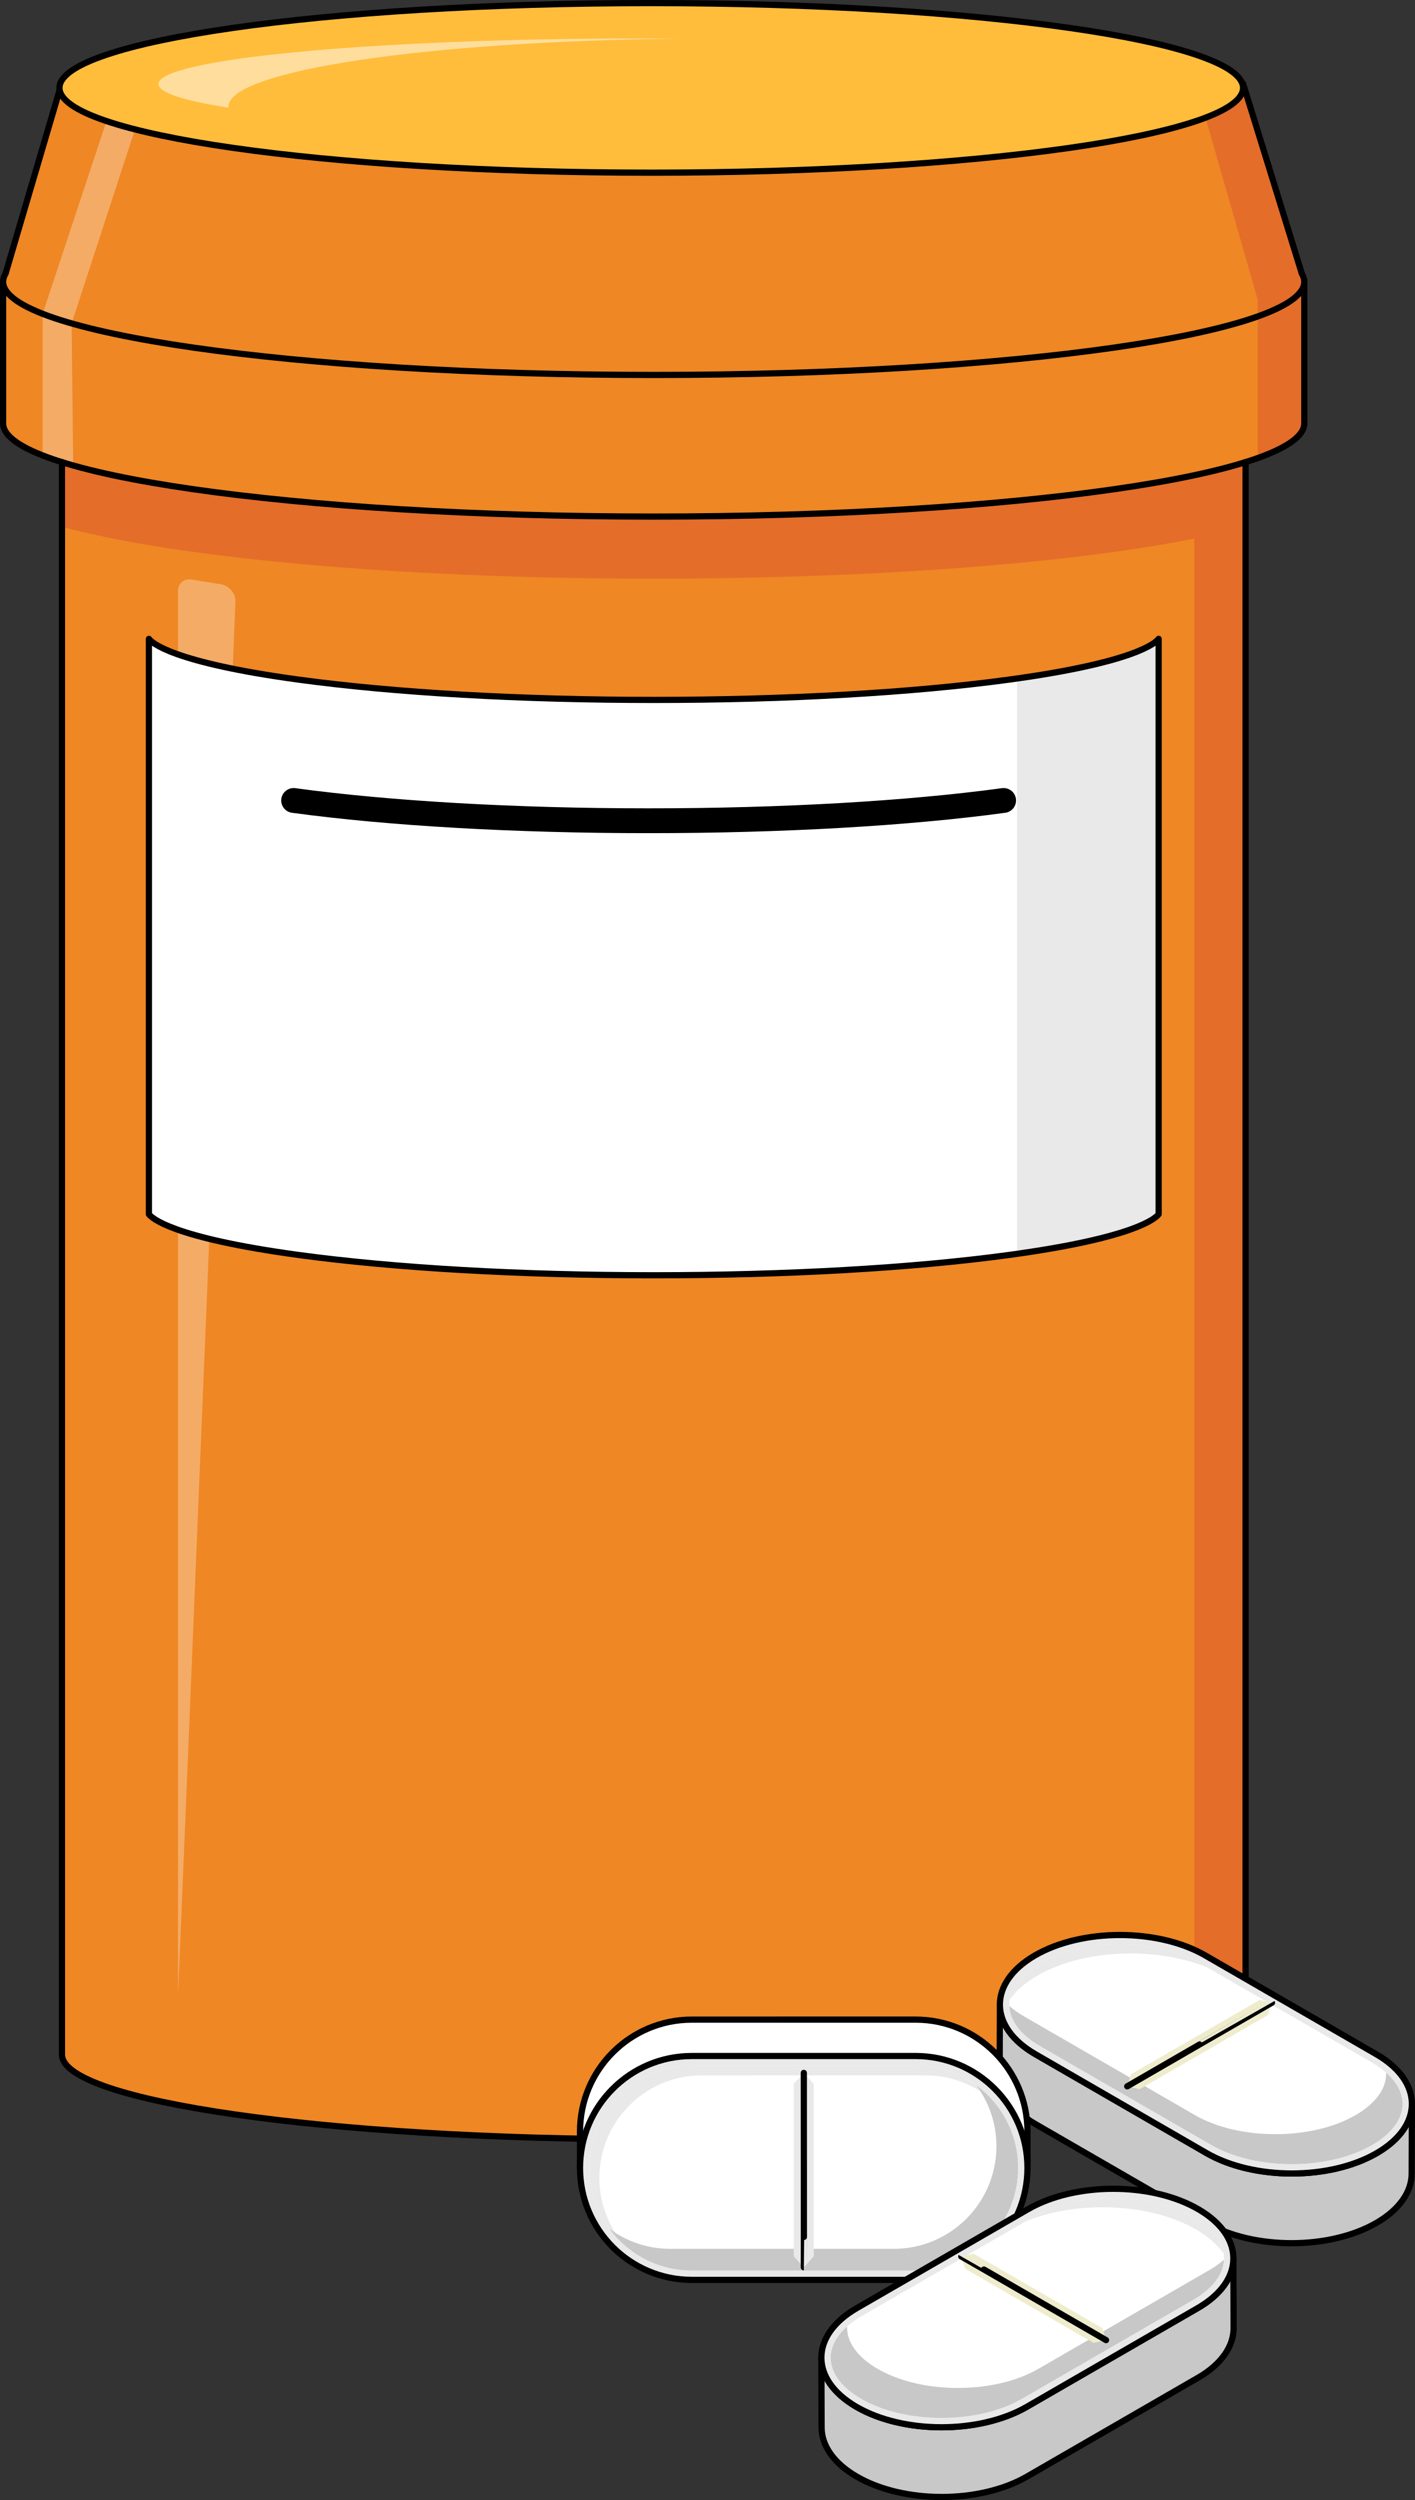 <?xml version="1.0" encoding="utf-8"?>
<!-- Generator: Adobe Illustrator 16.0.0, SVG Export Plug-In . SVG Version: 6.00 Build 0)  -->
<!DOCTYPE svg PUBLIC "-//W3C//DTD SVG 1.1//EN" "http://www.w3.org/Graphics/SVG/1.1/DTD/svg11.dtd">
<svg version="1.1" xmlns="http://www.w3.org/2000/svg" xmlns:xlink="http://www.w3.org/1999/xlink" x="0px" y="0px"
	 width="228.076px" height="402.705px" viewBox="0 0 228.076 402.705" enable-background="new 0 0 228.076 402.705"
	 xml:space="preserve">
<rect x="0" y="0" width="228.076" height="402.705" fill="#333333" stroke="none"/>
<g id="Layer_3">
</g>
<g id="Layer_2">
</g>
<g id="Layer_4">
	<g>
		<path fill="#EF8724" d="M9.987,330.94c0,7.543,42.708,13.658,95.391,13.658c52.683,0,95.39-6.115,95.39-13.658V69.024H9.987
			V330.94z"/>
		<path opacity="0.4" fill="#D54732" d="M9.987,69.024v15.82c5.316,1.44,11.949,2.737,19.822,3.864
			c20.262,2.901,47.099,4.499,75.568,4.499c28.47,0,55.307-1.598,75.569-4.499c4.22-0.604,8.071-1.259,11.567-1.956v249.752
			c5.302-1.7,8.253-3.583,8.253-5.564V84.846v-3.729V69.024H9.987z"/>
		<path fill="#EF8724" d="M105.378,27.815c-52.683,0-95.391-6.115-95.391-13.658L0.905,44.086c-0.256,0.427-0.393,0.86-0.393,1.297
			c0,8.292,46.949,15.015,104.865,15.015s104.867-6.723,104.867-15.015c0-0.437-0.138-0.87-0.394-1.297l-9.084-29.929l0,0
			C200.767,21.7,158.06,27.815,105.378,27.815z"/>
		<path fill="#EF8724" d="M0.5,45.383v22.812c0,8.291,46.949,15.014,104.865,15.014s104.867-6.723,104.867-15.014V45.383h-48.047
			v10.19c-16.373-1.515-35.879-2.395-56.82-2.395s-40.447,0.88-56.82,2.395v-10.19H0.5z"/>
		<polygon opacity="0.3" fill="#FFFFFF" points="17.163,19.502 6.872,50.55 11.546,52.097 21.759,20.838 		"/>
		<polygon opacity="0.3" fill="#FFFFFF" points="6.872,50.55 6.872,73.354 11.8,74.98 11.546,52.097 		"/>
		<path opacity="0.4" fill="#D54732" d="M202.728,48.264v2.709c4.846-1.728,7.517-3.613,7.517-5.59c0-0.437-0.138-0.87-0.394-1.297
			l-9.084-29.929c0,1.739-2.276,3.402-6.417,4.933L202.728,48.264z"/>
		<path opacity="0.4" fill="#D54732" d="M202.728,50.973v22.812c4.846-1.728,7.517-3.614,7.517-5.59V45.383
			C210.245,47.359,207.574,49.245,202.728,50.973z"/>
		<path fill="#FFFFFF" d="M162.599,109.475c-15.493,2.106-35.814,3.267-57.221,3.267c-21.404,0-41.727-1.16-57.221-3.267
			c-20.52-2.788-23.73-5.987-24.154-6.572v92.677c0.424,0.586,3.635,3.783,24.154,6.57c15.494,2.107,35.816,3.267,57.221,3.267
			c21.406,0,41.728-1.159,57.221-3.267c20.521-2.787,23.731-5.984,24.156-6.57v-92.677
			C186.33,103.487,183.12,106.687,162.599,109.475z"/>
		<path fill="#E9E9E9" d="M186.755,195.579v-92.677c-0.416,0.573-3.498,3.644-22.829,6.388v92.676
			C183.257,199.223,186.339,196.151,186.755,195.579z"/>
		<path fill="none" stroke="#000000" stroke-linecap="round" stroke-linejoin="round" stroke-miterlimit="10" d="M105.365,60.397
			C47.449,60.397,0.5,53.675,0.5,45.383v22.812c0,8.291,46.949,15.014,104.865,15.014s104.867-6.723,104.867-15.014V45.383
			C210.232,53.675,163.281,60.397,105.365,60.397z"/>
		<path fill="none" stroke="#000000" stroke-linecap="round" stroke-linejoin="round" stroke-miterlimit="10" d="M210.232,45.383
			c0-0.437-0.138-0.87-0.394-1.297l-9.477-30.62"/>
		<path fill="none" stroke="#000000" stroke-linecap="round" stroke-linejoin="round" stroke-miterlimit="10" d="M9.585,14.582
			L0.893,44.086C0.637,44.513,0.5,44.946,0.5,45.383"/>
		<path fill="none" stroke="#000000" stroke-linecap="round" stroke-linejoin="round" stroke-miterlimit="10" d="M9.987,74.438
			V330.94c0,7.543,42.708,13.658,95.391,13.658c52.683,0,95.39-6.115,95.39-13.658V74.438"/>
		<path opacity="0.3" fill="#FFFFFF" d="M35.689,94.128c1.252,0.232,2.268,1.434,2.268,2.688c0,0-9.267,225.826-9.267,224.574V95.21
			c0-1.254,1.016-2.081,2.268-1.85L35.689,94.128z"/>
		<path fill="none" stroke="#000000" stroke-linecap="round" stroke-linejoin="round" stroke-miterlimit="10" d="M162.599,109.475
			c-15.493,2.106-35.814,3.267-57.221,3.267c-21.404,0-41.727-1.16-57.221-3.267c-20.52-2.788-23.73-5.987-24.154-6.572v92.677
			c0.424,0.586,3.635,3.783,24.154,6.57c15.494,2.107,35.816,3.267,57.221,3.267c21.406,0,41.728-1.159,57.221-3.267
			c20.521-2.787,23.731-5.984,24.156-6.57v-92.677C186.33,103.487,183.12,106.687,162.599,109.475z"/>
		<path fill="#FFBD3B" stroke="#000000" stroke-miterlimit="10" d="M200.362,14.159c0,7.542-42.707,13.656-95.389,13.656
			S9.585,21.701,9.585,14.159C9.585,6.614,52.292,0.5,104.974,0.5S200.362,6.614,200.362,14.159z"/>
		<path opacity="0.5" fill="#FFFFFF" d="M36.823,17.165c0-5.804,32.162-10.552,72.86-10.938c-2.191-0.018-4.402-0.028-6.641-0.028
			c-42.802,0-77.5,3.283-77.5,7.334c0,1.397,4.138,2.704,11.313,3.815C36.849,17.287,36.823,17.227,36.823,17.165z"/>
		<g>
			<g id="changecolor_18_">
				<g enable-background="new    ">
					<path fill="#C8C8C8" d="M221.932,346.804c-7.561,4.395-19.862,4.393-27.471,0l-27.562-15.914
						c-3.83-2.211-5.743-5.113-5.734-8.011l-0.038,11.229c-0.008,2.897,1.905,5.8,5.734,8.011l27.563,15.914
						c7.607,4.391,19.91,4.395,27.47,0c3.756-2.184,5.636-5.039,5.644-7.9l0.038-11.229
						C227.568,341.763,225.688,344.62,221.932,346.804z"/>
					<path fill="none" stroke="#000000" stroke-linecap="round" stroke-linejoin="round" stroke-miterlimit="10" d="
						M221.932,346.804c-7.561,4.395-19.862,4.393-27.471,0l-27.562-15.914c-3.83-2.211-5.743-5.113-5.734-8.011l-0.038,11.229
						c-0.008,2.897,1.905,5.8,5.734,8.011l27.563,15.914c7.607,4.391,19.91,4.395,27.47,0c3.756-2.184,5.636-5.039,5.644-7.9
						l0.038-11.229C227.568,341.763,225.688,344.62,221.932,346.804z"/>
					<g>
						<path fill="#E9E9E9" d="M221.843,330.894c7.607,4.391,7.65,11.517,0.088,15.91c-7.561,4.395-19.862,4.393-27.471,0
							l-27.562-15.914c-7.61-4.393-7.65-11.518-0.089-15.912c7.56-4.394,19.858-4.394,27.47,0L221.843,330.894z"/>
						<path fill="#FFFFFF" d="M208.215,348.591c-4.928,0-9.545-1.098-13-3.093l-27.563-15.913c-3.208-1.853-4.978-4.225-4.98-6.68
							c-0.004-2.434,1.734-4.788,4.895-6.623c3.431-1.994,8.033-3.092,12.96-3.092s9.543,1.098,12.999,3.094l27.563,15.914
							c3.207,1.852,4.976,4.223,4.979,6.679c0.004,2.435-1.734,4.788-4.894,6.624C217.745,347.493,213.143,348.591,208.215,348.591z
							"/>
						<path fill="#E9E9E9" d="M167.149,318.26c3.995-2.321,9.351-3.599,15.086-3.599c4.539,0,8.847,0.803,12.442,2.287l-1.151-0.664
							c-3.456-1.996-8.072-3.094-12.999-3.094s-9.529,1.098-12.96,3.092c-2.818,1.637-4.502,3.687-4.832,5.838
							C163.699,320.714,165.186,319.401,167.149,318.26z"/>
						<path fill="#C8C8C8" d="M223.412,333.848c0.003,0.067,0.009,0.136,0.009,0.204c0.003,2.436-1.735,4.788-4.893,6.623
							c-3.431,1.992-8.031,3.092-12.96,3.092c-4.928,0-9.545-1.1-13-3.095l-27.563-15.913c-0.89-0.514-1.663-1.066-2.323-1.65
							c0.097,2.383,1.852,4.676,4.971,6.477l27.563,15.913c3.455,1.995,8.072,3.093,13,3.093s9.529-1.098,12.96-3.09
							c3.159-1.836,4.897-4.189,4.894-6.624C226.066,337.102,225.135,335.371,223.412,333.848z"/>
					</g>
					<g>
						<path fill="none" stroke="#000000" stroke-linecap="round" stroke-linejoin="round" stroke-miterlimit="10" d="
							M221.843,330.894c7.607,4.391,7.65,11.517,0.088,15.91c-7.561,4.395-19.862,4.393-27.471,0l-27.562-15.914
							c-7.61-4.393-7.65-11.518-0.089-15.912c7.56-4.394,19.858-4.394,27.47,0L221.843,330.894z"/>
					</g>
				</g>
			</g>
			<g>
				<g>
					<polygon fill="#EEECCD" points="183.71,336.507 181.697,336.083 205.034,322.608 204.396,324.564 					"/>
					<polygon fill="#EEECCD" points="203.005,322.157 205.019,322.583 181.682,336.056 182.322,334.101 					"/>
				</g>
				<path fill="none" stroke="#000000" stroke-linecap="round" stroke-linejoin="round" stroke-miterlimit="10" d="M181.686,336.061
					c0,0,23.326-13.489,23.336-13.474"/>
			</g>
		</g>
		<g>
			
				<path id="changecolor_89_" fill="#FFFFFF" stroke="#000000" stroke-linecap="round" stroke-linejoin="round" stroke-miterlimit="10" d="
				M147.582,325.313l-36.063,0.001c-9.958-0.001-18.03,8.071-18.03,18.029s0,3.65,0,5.861h72.125c0-4.66-0.001,4.097,0-5.861
				C165.613,333.386,157.539,325.313,147.582,325.313z"/>
			<path id="changecolor_88_" fill="#E9E9E9" d="M147.582,331.173l-36.063,0.001c-9.958-0.001-18.03,8.072-18.03,18.031
				s8.071,18.029,18.029,18.029h36.063c9.957,0,18.031-8.072,18.032-18.029C165.613,339.246,157.539,331.173,147.582,331.173z"/>
			<path fill="#FFFFFF" d="M111.519,365.729c-9.11,0-16.522-7.414-16.522-16.523c0-4.414,1.719-8.563,4.84-11.684
				c3.121-3.121,7.27-4.84,11.683-4.84h36.063c9.111,0,16.524,7.412,16.524,16.523c0,9.109-7.413,16.523-16.524,16.523H111.519z"/>
			<path fill="#E9E9E9" d="M96.611,350.818c0-4.413,1.719-8.563,4.84-11.683c3.121-3.121,7.27-4.839,11.683-4.839l36.063-0.002
				c4.146,0,7.938,1.539,10.841,4.07c-3.031-3.479-7.49-5.684-12.456-5.684h-36.063c-4.413,0-8.562,1.719-11.683,4.84
				c-3.121,3.121-4.84,7.27-4.84,11.684c0,4.964,2.205,9.422,5.682,12.453C98.149,358.756,96.611,354.963,96.611,350.818z"/>
			<path fill="#C8C8C8" d="M157.38,335.91c2.027,2.743,3.229,6.131,3.229,9.798c-0.001,9.11-7.414,16.524-16.524,16.524h-36.063
				c-3.666,0-7.055-1.203-9.797-3.229c3.012,4.076,7.849,6.726,13.293,6.726h36.063c9.111,0,16.524-7.414,16.524-16.523
				C164.106,343.759,161.457,338.921,157.38,335.91z"/>
			
				<path id="changecolor_87_" fill="none" stroke="#000000" stroke-linecap="round" stroke-linejoin="round" stroke-miterlimit="10" d="
				M147.582,331.173l-36.063,0.001c-9.958-0.001-18.03,8.072-18.03,18.031s8.071,18.029,18.029,18.029h36.063
				c9.957,0,18.031-8.072,18.032-18.029C165.613,339.246,157.539,331.173,147.582,331.173z"/>
			<g>
				<polygon fill="#E9E9E9" points="127.937,335.675 129.534,333.896 129.534,365.211 127.937,363.432 				"/>
				<polygon fill="#E9E9E9" points="131.166,363.432 129.57,365.211 129.57,333.896 131.166,335.676 				"/>
			</g>
			<path fill="none" stroke="#000000" stroke-linecap="round" stroke-linejoin="round" stroke-miterlimit="10" d="M129.563,333.896
				c0,0,0.022,31.315,0,31.315"/>
		</g>
		<g>
			<g id="changecolor_81_">
				<g enable-background="new    ">
					<path fill="#C8C8C8" d="M138.033,387.681c7.561,4.396,19.862,4.393,27.47,0l27.563-15.912c3.829-2.212,5.743-5.113,5.734-8.012
						l0.039,11.229c0.008,2.898-1.905,5.8-5.734,8.012l-27.563,15.913c-7.607,4.392-19.91,4.395-27.47,0
						c-3.755-2.184-5.636-5.041-5.644-7.9l-0.037-11.229C132.397,382.641,134.276,385.498,138.033,387.681z"/>
					<path fill="none" stroke="#000000" stroke-linecap="round" stroke-linejoin="round" stroke-miterlimit="10" d="
						M138.033,387.681c7.561,4.396,19.862,4.393,27.47,0l27.563-15.912c3.829-2.212,5.743-5.113,5.734-8.012l0.039,11.229
						c0.008,2.898-1.905,5.8-5.734,8.012l-27.563,15.913c-7.607,4.392-19.91,4.395-27.47,0c-3.755-2.184-5.636-5.041-5.644-7.9
						l-0.037-11.229C132.397,382.641,134.276,385.498,138.033,387.681z"/>
					<g>
						<path fill="#E9E9E9" d="M138.122,371.77c-7.607,4.393-7.65,11.519-0.088,15.911c7.561,4.396,19.862,4.393,27.47,0
							l27.563-15.912c7.61-4.394,7.65-11.519,0.089-15.912c-7.561-4.394-19.859-4.394-27.47,0L138.122,371.77z"/>
						<path fill="#FFFFFF" d="M151.749,389.469c4.929,0,9.546-1.099,13-3.093l27.563-15.913c3.208-1.852,4.978-4.225,4.98-6.681
							c0.003-2.433-1.734-4.786-4.894-6.622c-3.431-1.994-8.033-3.091-12.96-3.091c-4.928,0-9.544,1.098-12.999,3.092
							l-27.564,15.915c-3.208,1.85-4.976,4.224-4.979,6.679c-0.004,2.436,1.734,4.786,4.894,6.624
							C142.22,388.371,146.821,389.469,151.749,389.469z"/>
						<path fill="#E9E9E9" d="M192.815,359.138c-3.994-2.321-9.351-3.599-15.086-3.599c-4.538,0-8.846,0.803-12.442,2.287
							l1.152-0.665c3.455-1.994,8.071-3.092,12.999-3.092c4.927,0,9.529,1.097,12.96,3.091c2.818,1.638,4.501,3.686,4.832,5.838
							C196.266,361.592,194.779,360.277,192.815,359.138z"/>
						<path fill="#C8C8C8" d="M136.554,374.725c-0.003,0.068-0.01,0.137-0.01,0.205c-0.004,2.435,1.734,4.789,4.893,6.623
							c3.431,1.992,8.032,3.09,12.959,3.09c4.929,0,9.545-1.098,13.001-3.093l27.563-15.912c0.89-0.515,1.662-1.067,2.323-1.651
							c-0.098,2.383-1.852,4.675-4.971,6.477l-27.563,15.913c-3.454,1.994-8.071,3.093-13,3.093c-4.928,0-9.529-1.098-12.959-3.09
							c-3.159-1.838-4.897-4.188-4.894-6.624C133.899,377.98,134.83,376.25,136.554,374.725z"/>
					</g>
					<g>
						<path fill="none" stroke="#000000" stroke-linecap="round" stroke-linejoin="round" stroke-miterlimit="10" d="
							M138.122,371.77c-7.607,4.393-7.65,11.519-0.088,15.911c7.561,4.396,19.862,4.393,27.47,0l27.563-15.912
							c7.61-4.394,7.65-11.519,0.089-15.912c-7.561-4.394-19.859-4.394-27.47,0L138.122,371.77z"/>
					</g>
				</g>
			</g>
			<g>
				<g>
					<polygon fill="#EEECCD" points="176.254,377.385 178.268,376.961 154.931,363.486 155.569,365.443 					"/>
					<polygon fill="#EEECCD" points="156.959,363.036 154.946,363.461 178.282,376.934 177.644,374.979 					"/>
				</g>
				<path fill="none" stroke="#000000" stroke-linecap="round" stroke-linejoin="round" stroke-miterlimit="10" d="M178.279,376.938
					c0,0-23.327-13.489-23.336-13.473"/>
			</g>
		</g>
		<path fill="none" stroke="#000000" stroke-width="4" stroke-linecap="round" stroke-linejoin="round" stroke-miterlimit="10" d="
			M161.77,128.937c-15.493,2.107-35.814,3.266-57.221,3.266c-21.404,0-41.727-1.158-57.221-3.266"/>
	</g>
</g>
</svg>
